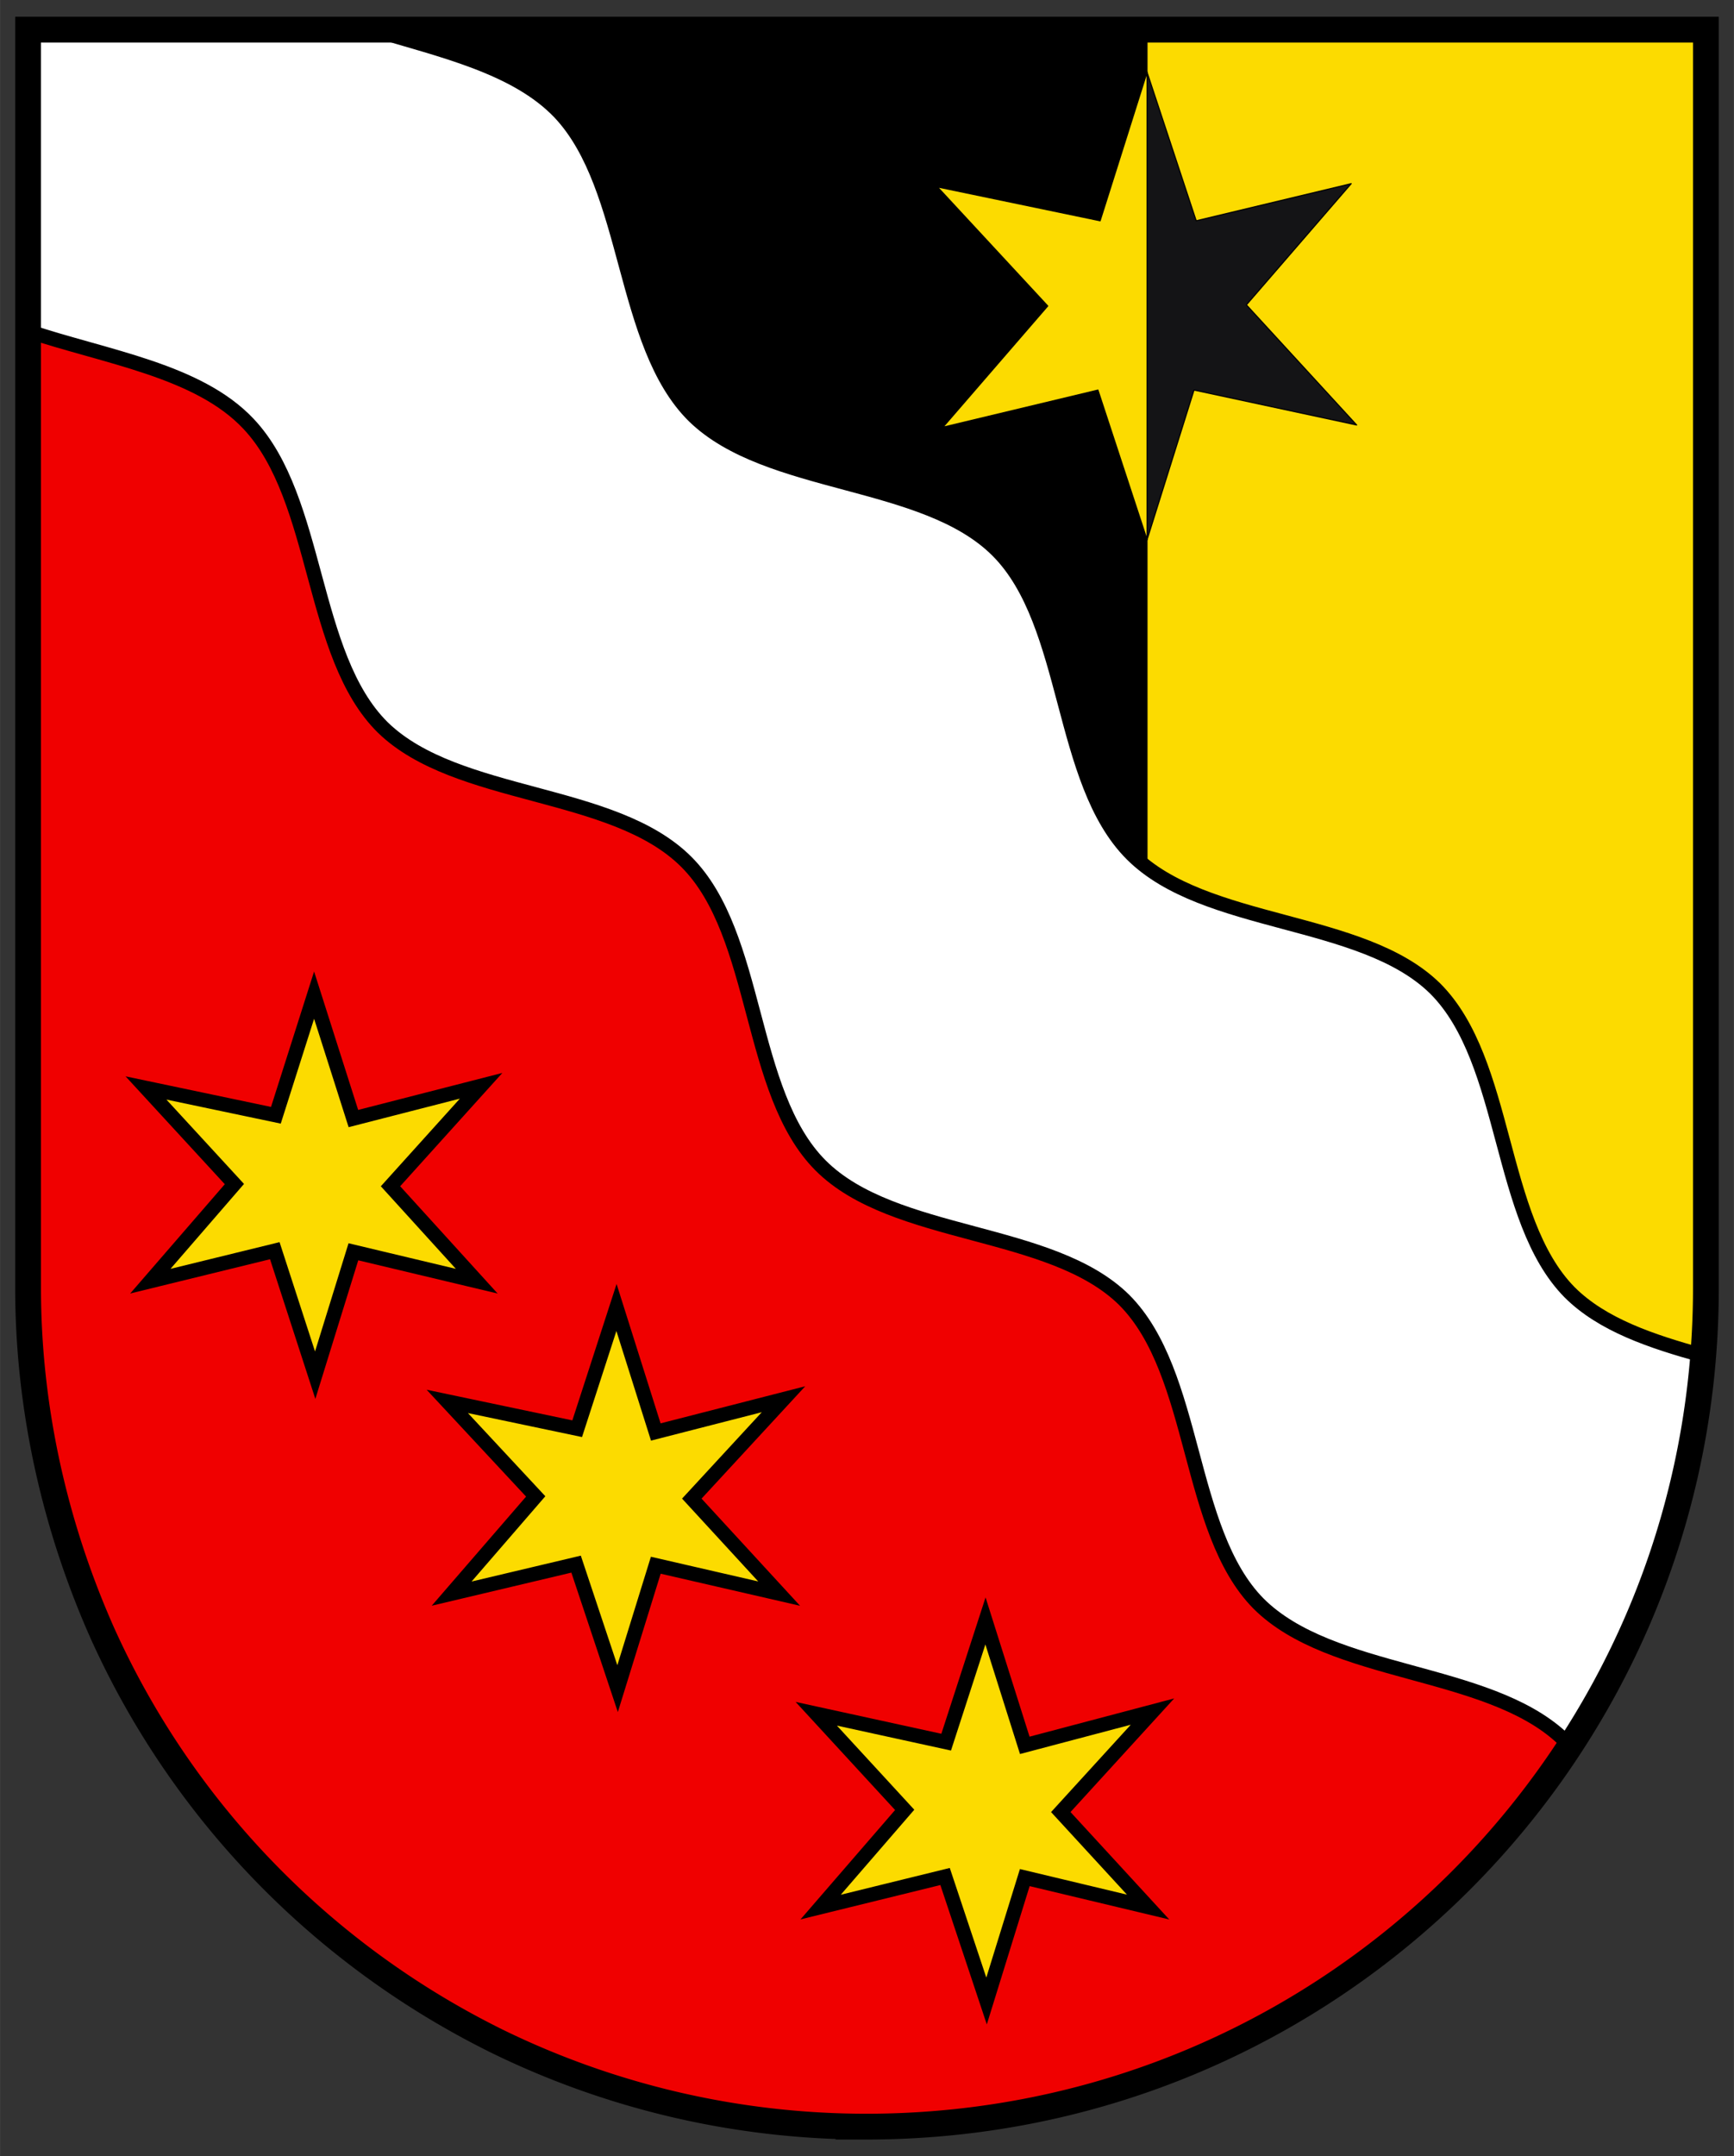 <svg xmlns="http://www.w3.org/2000/svg" width="605" height="752" viewBox="0 0 160.07 198.97"><rect x="0" y="0" width="160.07" height="198.97" fill="#333333" stroke="none"/><g stroke="#000" stroke-linecap="round"><g fill-rule="evenodd"><g stroke-linejoin="round" stroke-width=".101"><path d="M34.435 2.737c6.349 1.915 13.202 3.426 17.233 7.66 6.55 6.953 5.644 21.364 12.396 28.015 6.853 6.651 21.264 5.644 28.016 12.396 6.752 6.752 5.644 21.264 12.396 28.016 6.752 6.752 21.264 5.744 28.016 12.396 6.752 6.752 5.744 21.264 12.396 28.016 3.023 3.023 7.558 4.535 12.295 5.845.202-2.015.302-4.132.302-6.248V2.733z"></path><path d="M144.89 161.16c-.202-.302-.403-.504-.705-.806-6.954-6.45-21.264-5.644-28.016-12.396-6.652-6.752-5.644-21.264-12.396-28.016-6.753-6.652-21.264-5.644-28.016-12.396-6.753-6.752-5.644-21.264-12.396-28.016-6.753-6.752-21.163-5.745-28.016-12.396-6.753-6.652-5.846-21.062-12.396-28.016-4.636-4.938-13.101-6.148-20.357-8.566v88.28c0 10.986 2.418 21.87 6.852 31.847 7.357 16.326 20.155 29.528 36.078 37.489 35.272 17.535 77.901 5.845 99.366-27.008z" fill="#f00000"></path><path d="M157.48 2.737h-51.598v77.296c7.155 5.434 20.256 4.938 26.605 11.186 6.752 6.752 5.744 21.264 12.396 28.016 3.023 3.023 7.558 4.535 12.295 5.845.202-2.016.302-4.132.302-6.248z" fill="#fcdb00"></path><path d="m105.89 6.667-4.333 13.706L86.54 17.25 96.72 28.234 87.045 39.42l14.31-3.426L105.89 49.8z" fill="#fcdb00"></path><path d="m105.89 49.8 4.333-13.807 15.016 3.225-10.179-11.086 9.675-11.186-14.31 3.426-4.535-13.706z" fill="#141416"></path></g><path d="m28.993 91.824-3.527 11.086-11.992-2.52 8.162 8.869-7.76 8.96 11.489-2.813 3.729 11.488 3.527-11.387 11.387 2.713-7.961-8.76 8.365-9.271-11.791 3.024zm27.916 28.822-3.628 11.186-11.993-2.52 8.163 8.768-7.76 8.97 11.489-2.722 3.83 11.49 3.526-11.389 11.388 2.62-8.062-8.767 8.466-9.17-11.791 3.023zm34.063 28.923-3.628 11.186-11.993-2.62 8.163 8.868-7.76 8.97 11.488-2.822 3.83 11.489 3.528-11.388 11.387 2.72-8.062-8.767 8.465-9.272-11.79 3.116z" fill="#fcdb00" stroke-width="1.323"></path><path d="M144.89 161.16c7.054-10.884 11.287-23.179 12.295-36.078-4.737-1.31-9.272-2.822-12.295-5.845-6.651-6.752-5.644-21.264-12.396-28.016-6.752-6.651-21.264-5.644-28.016-12.396-6.752-6.752-5.644-21.264-12.396-28.016-6.752-6.752-21.163-5.744-28.016-12.396-6.752-6.651-5.845-21.062-12.396-28.016-4.031-4.233-10.884-5.744-17.233-7.66H2.591v27.816c7.256 2.419 15.721 3.628 20.357 8.566 6.55 6.954 5.643 21.365 12.396 28.016 6.853 6.651 21.264 5.643 28.016 12.396 6.752 6.752 5.643 21.264 12.396 28.016 6.752 6.752 21.264 5.744 28.016 12.396 6.752 6.752 5.744 21.264 12.396 28.016 6.752 6.752 21.062 5.946 28.016 12.396.302.302.504.504.705.806z" fill="#fff" stroke-linejoin="round" stroke-width="1.323"></path></g><path d="M45.52 188.17c-15.923-7.961-28.722-21.163-36.078-37.489-4.434-9.977-6.853-20.861-6.853-31.846V2.735h154.89v116.1c0 42.83-34.667 77.397-77.498 77.397a77.604 77.604 0 0 1-34.466-8.062z" fill="none" stroke-width="2.381"></path></g></svg>